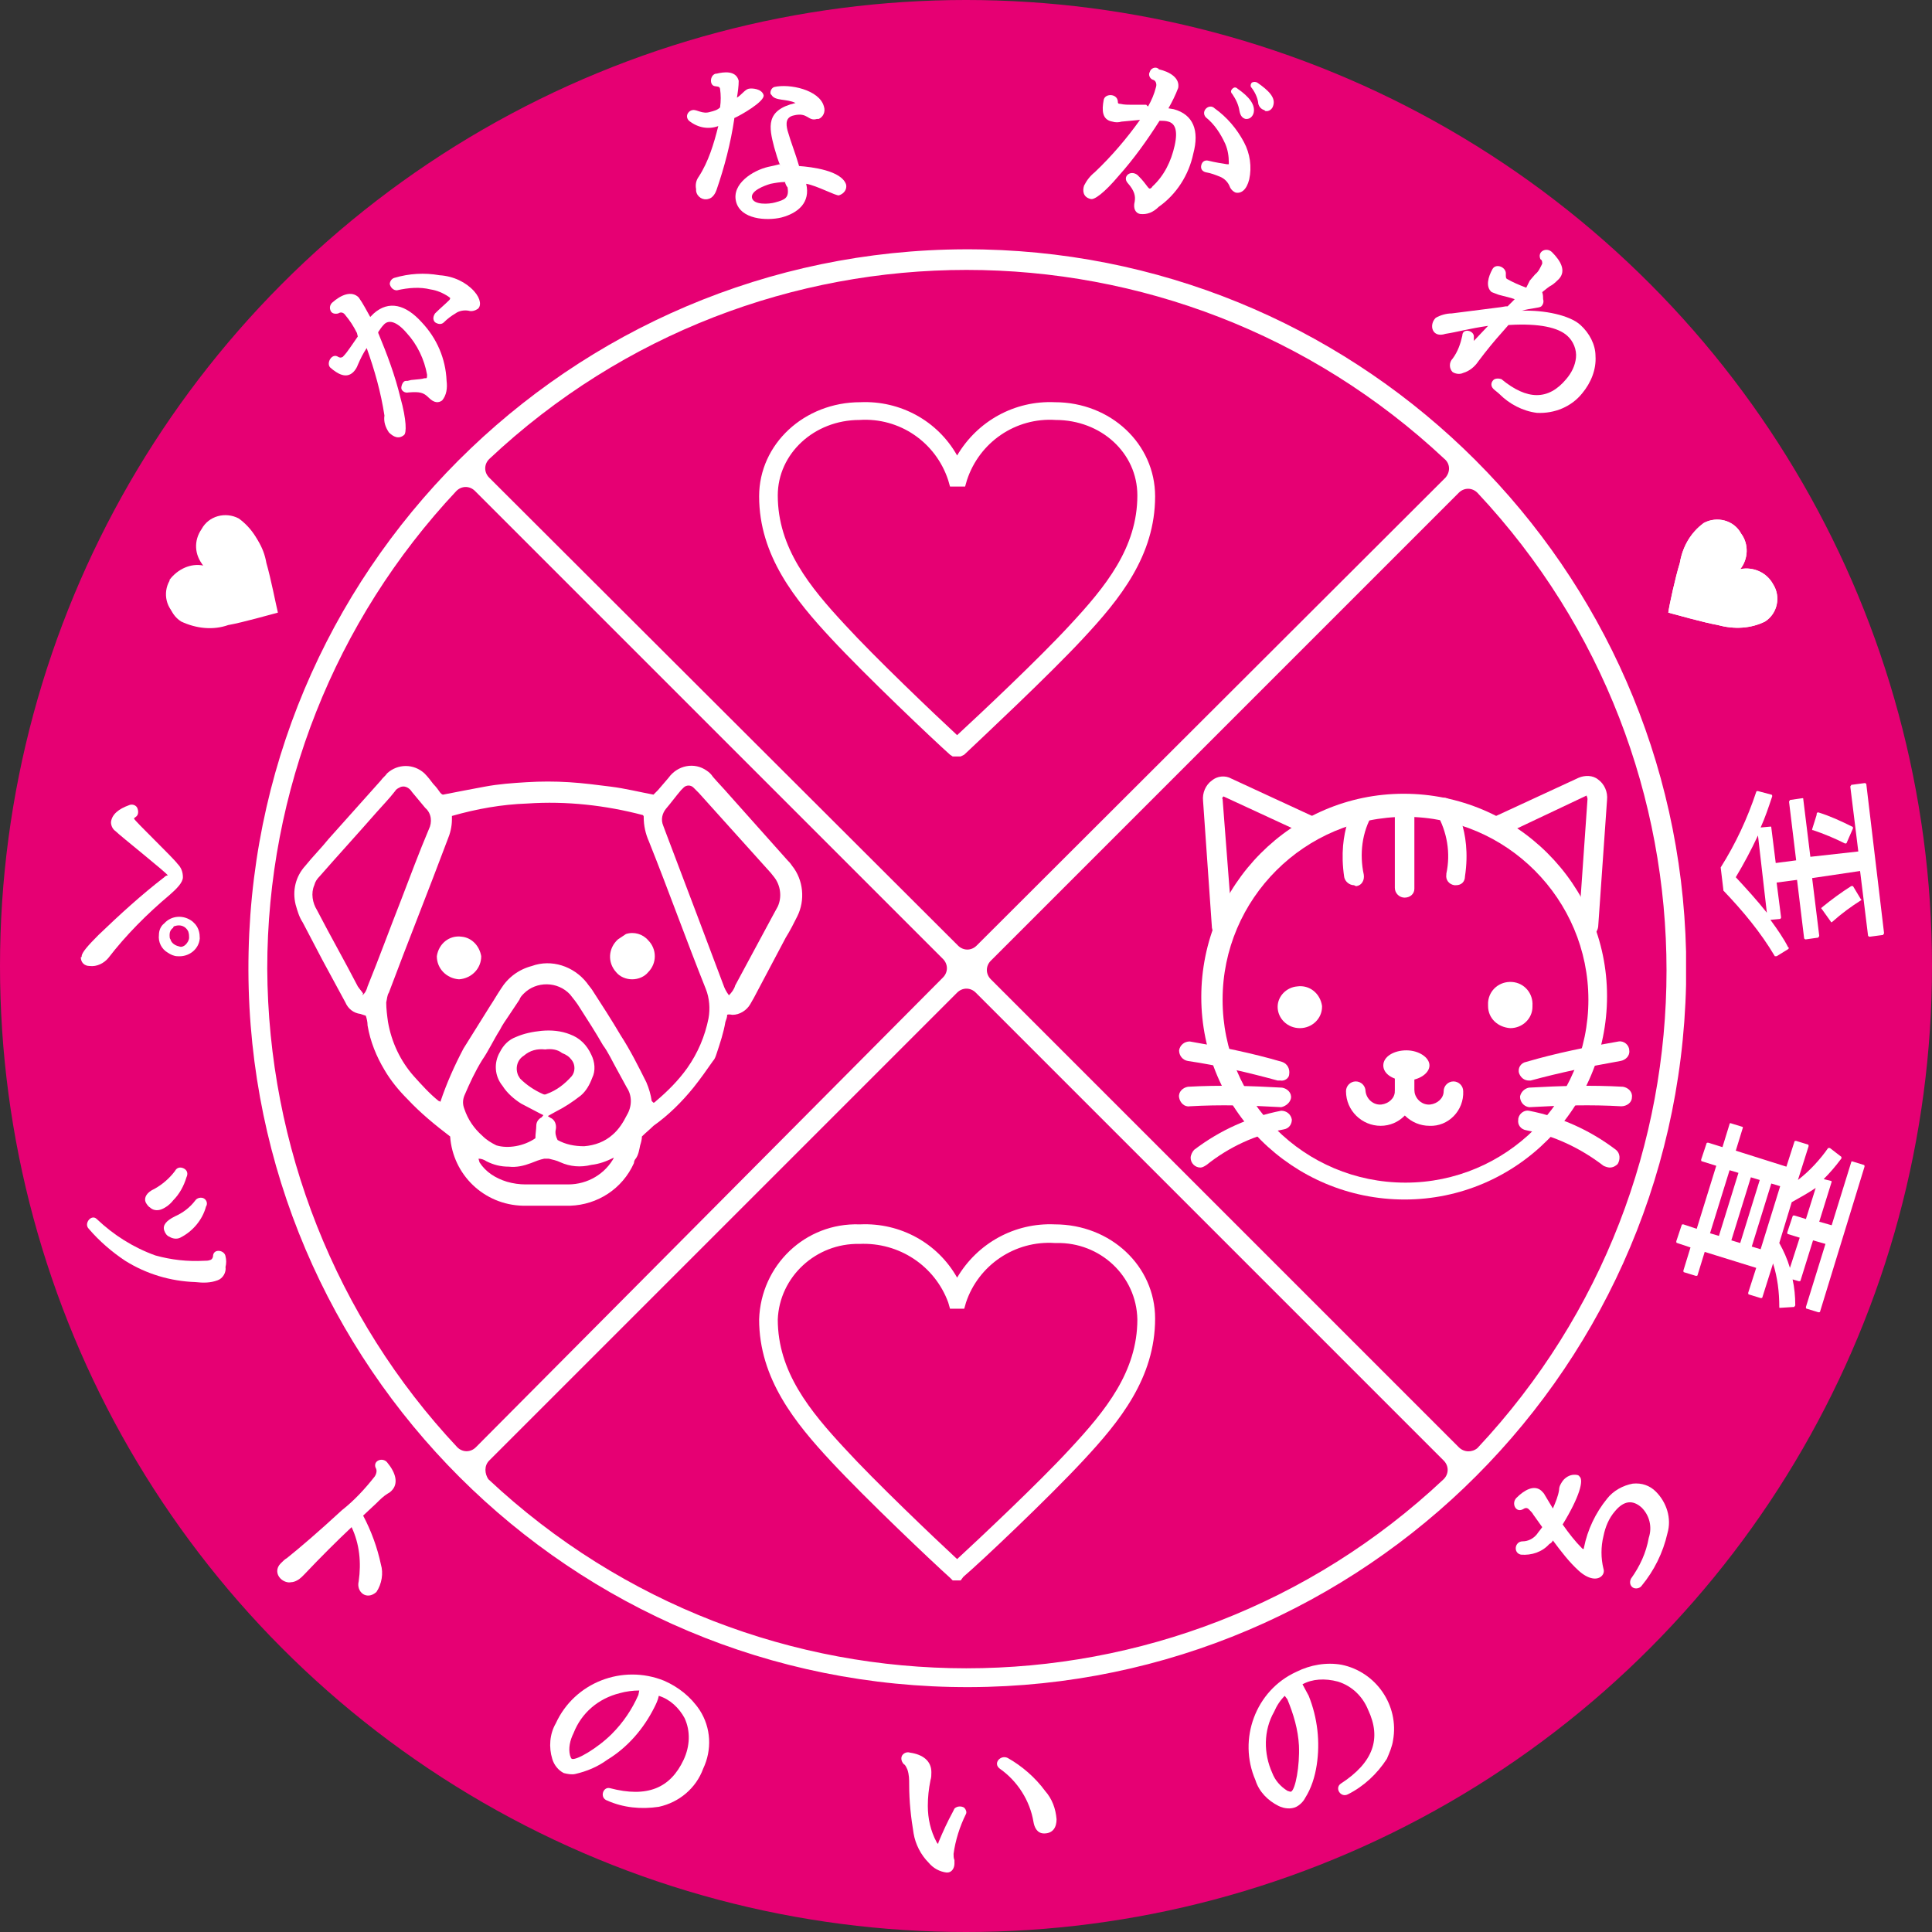<?xml version="1.0" encoding="utf-8"?>
<!-- Generator: Adobe Illustrator 25.1.0, SVG Export Plug-In . SVG Version: 6.00 Build 0)  -->
<svg version="1.1" id="レイヤー_1" xmlns="http://www.w3.org/2000/svg" xmlns:xlink="http://www.w3.org/1999/xlink" x="0px"
	 y="0px" viewBox="0 0 217.6 217.6" style="enable-background:new 0 0 217.6 217.6;" xml:space="preserve">
<rect x="0" y="0" width="217.6" height="217.6" fill="#333333" stroke="none"/>
<style type="text/css">
	.st0{fill:#E60073;}
	.st1{fill:#FFFFFF;}
</style>
<g id="レイヤー_2_1_">
	<g id="レイヤー_1-2">
		<g id="レイヤー_2-2">
			<g id="レイヤー_2-2-2">
				<circle id="楕円形_22" class="st0" cx="108.8" cy="108.8" r="108.8"/>
				<path class="st1" d="M158.2,135.1c-12.6,0-22.9-10.2-22.9-22.8s10.2-22.9,22.8-22.9c12.6,0,22.9,10.2,22.9,22.8c0,0,0,0,0,0l0,0
					C181,124.8,170.8,135.1,158.2,135.1z"/>
				<path class="st0" d="M137.7,112.6c0-11.4,9.3-20.6,20.6-20.6c11.4,0,20.6,9.3,20.6,20.6c0,11.4-9.3,20.6-20.6,20.6
					C146.9,133.2,137.7,124,137.7,112.6C137.7,112.6,137.7,112.6,137.7,112.6z"/>
				<path id="パス_220" class="st1" d="M146.4,115.8c1.4,0,2.5-1.1,2.5-2.4v-0.1c-0.2-1.4-1.4-2.4-2.8-2.2
					c-1.2,0.1-2.2,1.1-2.2,2.3C143.9,114.7,145,115.8,146.4,115.8C146.3,115.7,146.3,115.7,146.4,115.8L146.4,115.8z"/>
				<path id="パス_181" class="st1" d="M196,64.1c1.5-0.3,3,0.4,3.7,1.7c0.9,1.4,0.5,3.3-0.9,4.2c-1.6,0.8-3.5,0.9-5.3,0.4
					c-1.7-0.3-4.8-1.2-5.6-1.4l0,0c0.1-0.8,0.8-4,1.3-5.6c0.3-1.8,1.2-3.4,2.7-4.5c1.5-0.8,3.4-0.3,4.2,1.2c0,0,0,0,0,0
					C197,61.3,196.9,63,196,64.1L196,64.1z"/>
				<path id="パス_182" class="st1" d="M23.2,64.1c-1-1.1-1-2.8-0.2-4c0.8-1.5,2.7-2,4.2-1.2c0,0,0,0,0,0l0,0
					c1.5,1.1,2.5,2.7,2.8,4.5c0.5,1.7,1.1,4.8,1.3,5.6l0,0c-0.8,0.2-3.9,1.1-5.6,1.4c-1.7,0.6-3.6,0.4-5.3-0.4
					c-1.4-0.9-1.8-2.7-0.9-4.1c0,0,0,0,0,0C20.2,64.6,21.8,63.9,23.2,64.1L23.2,64.1z"/>
				<path id="パス_183" class="st1" d="M81.9,114.3c0,0.3-0.1,0.5-0.2,0.8c-0.2,1.2-0.6,2.4-1,3.6c-0.1,0.3-0.2,0.6-0.4,0.8
					c-0.7,1-1.4,2-2.2,3c-1.3,1.6-2.8,3.1-4.5,4.3c-0.4,0.4-0.9,0.8-1.3,1.2c0,0.3-0.1,0.7-0.2,1c-0.1,0.5-0.2,1.1-0.5,1.5
					c-0.1,0.1-0.2,0.3-0.2,0.5c-1.3,2.9-4.1,4.7-7.2,4.8h-5.3c-4.4-0.1-7.9-3.5-8.2-7.8c-1.7-1.3-3.3-2.6-4.8-4.2
					c-1-1-1.9-2.1-2.6-3.3c-0.9-1.5-1.6-3.2-1.9-5c0-0.4-0.1-0.8-0.2-1.1l-0.6-0.2c-0.8-0.1-1.4-0.6-1.7-1.3l-2.6-4.8l-2.2-4.2
					c-0.4-0.6-0.6-1.3-0.8-2c-0.4-1.6,0-3.2,1.1-4.4c0.8-1,1.8-2,2.6-3l5.9-6.6c0.2-0.3,0.5-0.5,0.7-0.8c1.2-1.1,3-1.1,4.2,0
					c0.4,0.4,0.7,0.8,1,1.2c0.3,0.3,0.6,0.7,0.8,1c0.1,0.1,0.2,0.2,0.3,0.2c1.5-0.3,3.1-0.6,4.7-0.9c1.6-0.3,3.1-0.4,4.7-0.5
					c1.6-0.1,3.2-0.1,4.8,0c1.6,0.1,3.1,0.3,4.7,0.5s3.2,0.6,4.8,0.9c0.2-0.2,0.3-0.3,0.5-0.5l1.2-1.4c1-1.4,2.9-1.8,4.3-0.8
					c0,0,0,0,0,0c0.3,0.2,0.5,0.4,0.7,0.7c0.6,0.7,1.2,1.3,1.8,2l6.6,7.4c0.2,0.2,0.3,0.3,0.5,0.6c1.3,1.6,1.5,3.9,0.6,5.7
					c-0.4,0.8-0.8,1.6-1.3,2.4l-3.6,6.8c-0.1,0.2-0.3,0.5-0.4,0.7c-0.4,0.7-1.2,1.2-2,1.2C82,114.2,81.9,114.3,81.9,114.3z
					 M49.6,124.1c0.7-2.1,1.6-4.1,2.6-6c1-1.6,2-3.2,3-4.8c0.4-0.6,0.8-1.3,1.2-1.9c0.8-1.3,2-2.2,3.5-2.6c2.2-0.8,4.7,0,6.2,1.9
					c0.2,0.3,0.4,0.5,0.6,0.8c1.1,1.7,2.2,3.4,3.2,5.1c1.1,1.7,2,3.5,2.9,5.3c0.3,0.7,0.5,1.4,0.6,2.1l0.2,0.2
					c0.1,0,0.2-0.1,0.3-0.2c1.3-1.1,2.5-2.3,3.5-3.7c1.2-1.7,2-3.6,2.4-5.6c0.2-1.1,0.1-2.3-0.3-3.3c-2.2-5.5-4.2-11.1-6.4-16.6
					c-0.4-0.9-0.6-1.8-0.6-2.8c0-0.1,0-0.1-0.1-0.2c-4.2-1.1-8.6-1.6-13-1.3c-2.9,0.1-5.7,0.6-8.5,1.4c0,0.1,0,0.3,0,0.4
					c0,0.8-0.2,1.6-0.5,2.3c-1.1,2.9-2.2,5.8-3.3,8.6s-2.2,5.7-3.3,8.6c-0.2,0.3-0.2,0.7-0.3,1.1c0,0.7,0.1,1.5,0.2,2.2
					c0.4,2.3,1.4,4.4,2.9,6.1c0.9,1,1.8,2,2.8,2.8C49.4,124,49.5,124,49.6,124.1L49.6,124.1z M60.3,128.2c0-0.5,0.1-1,0.1-1.4
					c0-0.4,0.2-0.7,0.5-0.9c0.1,0,0.2-0.2,0.3-0.3l-0.4-0.2l-2.1-1.1c-0.8-0.5-1.6-1.2-2.1-2c-0.9-1.1-1-2.6-0.3-3.8
					c0.4-0.8,1-1.4,1.8-1.7c0.9-0.4,1.9-0.6,2.9-0.7c1.1-0.1,2.2,0,3.2,0.4c1.1,0.4,1.9,1.2,2.4,2.3c0.4,0.8,0.5,1.8,0.1,2.6
					c-0.3,0.8-0.7,1.5-1.3,2c-0.9,0.7-1.8,1.3-2.8,1.8l-0.9,0.5l0.3,0.2c0.5,0.2,0.7,0.8,0.6,1.3c-0.1,0.4,0,0.8,0.2,1.2
					c0.9,0.5,1.9,0.7,3,0.7c1.2-0.1,2.3-0.5,3.2-1.3c0.7-0.6,1.2-1.4,1.6-2.2c0.6-1,0.6-2.2,0-3.1c-0.4-0.7-0.8-1.5-1.2-2.2
					s-0.9-1.8-1.5-2.6c-0.8-1.4-1.7-2.8-2.6-4.2c-0.3-0.5-0.7-1-1.1-1.5c-1.4-1.5-3.8-1.5-5.2-0.1c-0.2,0.2-0.4,0.4-0.5,0.7
					l-1.2,1.8c-0.4,0.6-0.7,1-1,1.6c-0.7,1.1-1.3,2.4-2,3.4c-0.8,1.3-1.4,2.6-2,4c-0.2,0.5-0.2,1,0,1.5c0.4,1.2,1.1,2.2,2,3
					c0.5,0.5,1,0.8,1.6,1.1C57.2,129.4,59,129.1,60.3,128.2L60.3,128.2z M82.1,112.1c0.3-0.3,0.6-0.7,0.7-1.1l4.2-7.8
					c0.2-0.4,0.4-0.7,0.6-1.1c0.5-1.1,0.3-2.4-0.4-3.3l-0.4-0.5l-8.1-9c-0.2-0.2-0.4-0.4-0.6-0.6c-0.3-0.3-0.8-0.3-1.1,0
					c-0.1,0.1-0.2,0.2-0.3,0.3c-0.6,0.7-1.1,1.4-1.7,2.1c-0.4,0.5-0.6,1.2-0.3,1.9c0.1,0.3,0.2,0.5,0.3,0.8c1.2,3.2,2.4,6.3,3.6,9.5
					l2.9,7.7C81.6,111.3,81.8,111.7,82.1,112.1z M40.8,112.1c0.3-0.2,0.5-0.6,0.6-1c1.3-3.2,2.5-6.5,3.8-9.8c1-2.6,2-5.3,3.1-7.9
					c0.4-0.8,0.3-1.8-0.4-2.4c-0.5-0.6-1-1.2-1.5-1.8c-0.3-0.5-0.9-0.8-1.4-0.5c-0.2,0.1-0.4,0.2-0.5,0.4c-0.7,0.9-1.4,1.6-2.1,2.4
					c-2.1,2.4-4.3,4.8-6.4,7.2c-0.3,0.3-0.5,0.6-0.6,1c-0.4,0.9-0.2,2,0.3,2.8c1.5,2.9,3.1,5.7,4.6,8.6c0.2,0.3,0.4,0.5,0.6,0.8
					L40.8,112.1z M69.3,130.5c-0.1,0-0.2-0.1-0.2-0.1c-0.8,0.4-1.6,0.7-2.5,0.8c-1.2,0.3-2.4,0.2-3.5-0.3c-0.4-0.2-0.9-0.3-1.3-0.4
					c-0.2,0-0.3,0-0.5,0c-0.5,0.1-1,0.3-1.5,0.5c-0.8,0.3-1.6,0.5-2.5,0.4c-0.9,0-1.7-0.2-2.5-0.6c-0.3-0.2-0.6-0.3-0.9-0.3
					c0,0.1,0.1,0.3,0.1,0.4c0.7,1.1,1.8,1.8,3.1,2.2c0.7,0.2,1.4,0.3,2.1,0.3H64c2.2,0,4.2-1.2,5.2-3.1L69.3,130.5z M61.4,118.2
					c-0.9-0.1-1.7,0.1-2.4,0.7c-0.8,0.5-1,1.5-0.6,2.3c0,0,0,0,0,0c0.1,0.1,0.1,0.2,0.2,0.3c0.7,0.7,1.6,1.3,2.5,1.7
					c0.2,0.1,0.3,0.1,0.5,0c1.1-0.4,2-1.1,2.8-2c0.4-0.5,0.4-1.3,0-1.8c-0.3-0.4-0.6-0.6-1.1-0.8C62.8,118.2,62.1,118.1,61.4,118.2
					L61.4,118.2z"/>
				<path id="パス_184" class="st1" d="M71.2,110.3c-0.7,0-1.4-0.3-1.8-0.8c-1-1.1-0.9-2.7,0.2-3.7c0,0,0,0,0,0
					c0.3-0.2,0.6-0.4,0.9-0.6c0.9-0.3,1.9,0,2.5,0.7c1,1,1,2.6,0,3.6C72.6,110,71.9,110.3,71.2,110.3z"/>
				<path id="パス_185" class="st1" d="M51.7,110.3c-1.4-0.1-2.5-1.2-2.5-2.6c0.2-1.4,1.4-2.4,2.8-2.2c1.1,0.1,2,1,2.2,2.2
					C54.2,109.1,53.1,110.2,51.7,110.3z"/>
				<path id="パス_186" class="st1" d="M108.2,178h-0.9l-0.3-0.3c-1.8-1.6-9.4-8.8-13.4-13.1s-8.1-9.3-8.1-16
					c0.2-6.1,5.2-10.9,11.3-10.7c0,0,0,0,0.1,0c4.5-0.2,8.7,2.1,10.9,6c2.3-3.9,6.5-6.2,11-6c6.3,0,11.3,4.7,11.3,10.6
					c0,6.7-4,11.6-8.1,16c-3.9,4.2-11.5,11.4-13.5,13.1L108.2,178z M96.8,140.1c-4.9-0.1-9,3.7-9.2,8.5c0,5.9,3.6,10.3,7.6,14.6
					c3.3,3.6,9.9,9.9,12.6,12.4c2.6-2.4,9.2-8.6,12.7-12.4c4-4.3,7.6-8.7,7.6-14.6c-0.1-4.9-4.2-8.7-9.1-8.6h-0.2
					c-4.5-0.3-8.6,2.5-10,6.7l-0.2,0.7H107l-0.2-0.7C105.3,142.6,101.3,139.9,96.8,140.1L96.8,140.1z"/>
				<path id="パス_187" class="st1" d="M108.2,85.2h-0.9L107,85c-1.8-1.6-9.4-8.8-13.4-13.1s-8.1-9.3-8.1-16
					c0-5.9,5.1-10.6,11.4-10.6c4.5-0.2,8.7,2.1,10.9,6c2.3-3.9,6.5-6.2,11-6c6.3,0,11.3,4.7,11.3,10.6c0,6.7-4,11.6-8.1,16
					c-3.8,4.1-11.5,11.3-13.4,13.1L108.2,85.2z M96.8,47.3c-5.1,0-9.2,3.8-9.2,8.5c0,5.9,3.6,10.3,7.6,14.6
					c3.3,3.6,9.9,9.9,12.6,12.4c2.6-2.4,9.2-8.6,12.7-12.4c4-4.3,7.6-8.7,7.6-14.6c0-4.8-4.1-8.5-9.2-8.5c-4.5-0.3-8.6,2.5-10,6.8
					l-0.2,0.7H107l-0.2-0.7C105.4,49.8,101.3,47,96.8,47.3z"/>
				<path id="パス_188" class="st1" d="M110.8,28.1c-44.7-1-81.8,34.4-82.8,79.1c-1,44.7,34.4,81.8,79.1,82.8
					c44.7,1,81.8-34.4,82.8-79.1c0-1.2,0-2.5,0-3.7C188.9,64,154,29.1,110.8,28.1z M162.8,53.8L110,106.5c-0.6,0.6-1.5,0.6-2.1,0
					L55.1,53.8c-0.6-0.6-0.6-1.5,0-2.1l0,0c30.2-28.4,77.3-28.4,107.6,0C163.3,52.2,163.4,53.1,162.8,53.8L162.8,53.8L162.8,53.8z
					 M30.1,109.1c0-20,7.6-39.2,21.3-53.8c0.6-0.6,1.5-0.6,2.1,0l0,0l52.7,52.7c0.6,0.6,0.6,1.5,0,2.1c0,0,0,0,0,0l0,0L53.6,163
					c-0.6,0.6-1.5,0.6-2.1,0l0,0C37.8,148.4,30.2,129.1,30.1,109.1L30.1,109.1z M55.1,164.5l52.7-52.7c0.6-0.6,1.5-0.6,2.1,0
					l52.7,52.7c0.6,0.6,0.6,1.5,0,2.1l0,0c-30.2,28.4-77.3,28.4-107.6,0C54.6,166,54.5,165.1,55.1,164.5
					C55.1,164.5,55.2,164.5,55.1,164.5L55.1,164.5z M164.3,163l-52.7-52.7c-0.6-0.6-0.6-1.5,0-2.1c0,0,0,0,0,0l0,0l52.7-52.7
					c0.6-0.6,1.5-0.6,2.1,0l0,0c28.4,30.3,28.4,77.3,0,107.6C165.8,163.6,164.9,163.6,164.3,163L164.3,163z"/>
				<path id="パス_189" class="st1" d="M40.2,37.5L40.2,37.5c-0.4-0.8-0.8-1.4-1.3-2c-0.2-0.3-0.5-0.4-0.8-0.2c0,0,0,0,0,0
					c-0.4,0.1-0.8,0-0.9-0.4c-0.1-0.3,0-0.6,0.2-0.8c1-0.9,2.2-1.4,3-0.6c0.5,0.7,0.9,1.5,1.3,2.2l0,0c0.1-0.1,0.3-0.3,0.4-0.4
					c1.7-1.5,3.6-1,5.4,1c1.7,1.8,2.7,4.1,2.8,6.6c0.1,0.8,0,1.6-0.5,2.2c-0.4,0.3-0.9,0.3-1.5-0.3s-1-0.7-2.3-0.6
					c-0.4,0.1-0.8-0.2-0.8-0.5s0.2-0.8,0.5-0.8h0.2l0.4-0.1c1-0.1,1.2-0.1,1.5-0.2H48c0.1,0,0.1-0.2,0.1-0.4
					c-0.3-1.7-1.1-3.4-2.3-4.7c-1.2-1.4-2.1-1.5-2.6-0.9c-0.2,0.2-0.4,0.5-0.6,0.8v0.1c1,2.4,1.9,4.8,2.5,7.3c0.7,2.5,0.7,4,0.4,4.2
					c-0.6,0.5-1.2,0.2-1.7-0.3c-0.4-0.6-0.6-1.2-0.5-1.9c-0.4-2.6-1.1-5.1-2-7.6c-0.4,0.6-0.7,1.2-1,1.9c-0.1,0.3-0.3,0.6-0.5,0.8
					c-0.8,0.8-1.8,0.2-2.6-0.5c-0.5-0.5,0.2-1.7,0.9-1.2c0.2,0.1,0.3,0.1,0.5,0c0.3-0.3,0.6-0.7,0.8-1c0.2-0.3,0.5-0.7,0.9-1.3
					L40.2,37.5z M53.4,32.8c0.8,0.9,0.8,1.7,0.4,2c-0.3,0.2-0.7,0.3-1,0.2c-0.5-0.1-1.1,0-1.5,0.3c-0.5,0.3-0.9,0.6-1.3,1
					c-0.3,0.3-0.7,0.2-1,0c-0.3-0.3-0.2-0.7,0-1c0.6-0.6,1.1-1,1.6-1.5c0.1-0.1,0.1-0.2,0.1-0.2c0-0.1-0.1-0.1-0.2-0.2
					c-0.6-0.4-1.3-0.7-2-0.8c-1.2-0.3-2.5-0.2-3.8,0.1c-0.4,0-0.7-0.3-0.8-0.7c0-0.3,0.2-0.6,0.5-0.7c1.7-0.5,3.4-0.6,5.1-0.3
					C51.1,31.1,52.5,31.8,53.4,32.8L53.4,32.8z"/>
				<path id="パス_190" class="st1" d="M80.9,14.2c-1.1,0.4-2.3,0.2-3.3-0.6c-0.3-0.3-0.3-0.7,0-1c0.1-0.1,0.3-0.2,0.4-0.2
					c0.5-0.1,1.1,0.5,2,0.2c0.4-0.1,0.8-0.2,1.1-0.5c0.1-0.7,0.1-1.4,0-2.1c-0.1-0.5-0.8,0-1-0.7c-0.1-0.4,0.1-0.9,0.5-1
					c0,0,0,0,0,0h0.1c0.8-0.2,2.2-0.4,2.5,0.8c0,0.6-0.1,1.3-0.2,1.9c0.5-0.3,0.9-0.9,1.3-1s1.5,0,1.7,0.7s-2.6,2.3-3.3,2.6v0.1
					c-0.4,2.7-1.1,5.4-2,8c-0.1,0.3-0.4,0.9-0.9,1c-0.6,0.2-1.3-0.2-1.4-0.9v-0.2c-0.1-0.5,0-1,0.3-1.4
					C79.8,18.2,80.4,16.2,80.9,14.2z M87.9,18.7c-0.3-0.7-0.5-1.4-0.7-2.1c-0.6-2.3-1-4.2,2.4-5c-1-0.5-2.3-0.2-2.7-0.9
					c0,0-0.1-0.1-0.1-0.1c-0.1-0.3,0.1-0.7,0.4-0.8c0,0,0,0,0,0l0,0c1.7-0.4,5.1,0.3,5.6,2.2c0.2,0.6-0.1,1.2-0.6,1.4H92
					c-1,0.3-1-0.8-2.6-0.4c-0.9,0.2-0.9,0.9-0.7,1.7c0.4,1.4,0.9,2.6,1.3,4l0,0c1.4,0.1,4.8,0.5,5.3,2.1c0.1,0.5-0.2,1-0.8,1.2
					c-0.3,0.1-2.5-1.1-3.7-1.3l0,0c0.5,2.1-0.9,3.3-2.8,3.8c-1.7,0.4-4.6,0.2-5.1-1.8s1.9-3.5,3.6-3.9c0.5-0.1,0.9-0.2,1.3-0.3
					L87.9,18.7z M88.4,20.5c-0.5,0-1.1,0.1-1.6,0.2c-0.7,0.2-2.3,0.8-2.1,1.6s1.9,0.7,2.6,0.5c1.1-0.3,1.6-0.5,1.4-1.7
					C88.6,21,88.5,20.8,88.4,20.5C88.5,20.6,88.5,20.5,88.4,20.5L88.4,20.5z"/>
				<path id="パス_191" class="st1" d="M129.3,12L129.3,12c0.4-0.7,0.7-1.4,0.9-2.2c0.1-0.3,0-0.7-0.3-0.8
					c-0.4-0.1-0.6-0.6-0.4-0.9c0.1-0.4,0.6-0.6,0.9-0.4c0,0,0.1,0,0.1,0.1c1.3,0.3,2.4,1,2.2,2.1c-0.3,0.8-0.7,1.6-1.1,2.3l0,0
					l0.6,0.1c2.2,0.6,2.9,2.4,2.2,5c-0.5,2.4-1.9,4.6-3.9,6c-0.6,0.6-1.3,0.9-2.1,0.8c-0.5-0.1-0.8-0.6-0.6-1.4
					c0.1-0.6,0-1.2-0.8-2.1c-0.6-0.7,0.3-1.5,1.1-0.9l0.2,0.2c0.4,0.4,0.7,0.8,1,1.2c0,0,0.1,0.1,0.1,0.1c0.1,0.1,0.3,0,0.4-0.2
					c1.3-1.2,2.1-2.8,2.5-4.6c0.4-1.8,0-2.5-0.7-2.7c-0.3-0.1-0.7-0.1-1-0.1l0,0c-1.4,2.2-2.9,4.3-4.6,6.2c-1.6,1.9-2.8,2.8-3.2,2.6
					c-0.8-0.2-0.9-0.9-0.7-1.5c0.3-0.6,0.7-1.1,1.2-1.5c1.9-1.8,3.6-3.8,5.1-5.9l-2.1,0.2c-0.3,0.1-0.7,0.1-1,0
					c-1.2-0.2-1.2-1.3-1-2.4c0.1-0.8,1.5-0.8,1.6,0.1c0,0.2,0,0.3,0.3,0.3c0.4,0.1,0.9,0.1,1.3,0.1h1.6L129.3,12z M140.1,16
					c0.7,1.3,0.9,2.8,0.6,4.2c-0.3,1.2-0.9,1.6-1.5,1.5c-0.3-0.1-0.6-0.4-0.7-0.7c-0.2-0.5-0.6-0.9-1.1-1.1c-0.5-0.2-1-0.4-1.6-0.5
					c-0.4-0.1-0.6-0.4-0.5-0.8c0.1-0.4,0.4-0.6,0.8-0.5l0,0c0.8,0.2,1.5,0.3,2.1,0.4h0.2c0-0.1,0-0.2,0-0.2c0-0.7-0.1-1.4-0.4-2.1
					c-0.5-1.1-1.2-2.2-2.2-3c-0.6-0.7,0.4-1.6,1-1C138.2,13.2,139.3,14.5,140.1,16L140.1,16z M140.3,13.4c-0.4-0.1-0.6-0.4-0.7-0.9
					c-0.1-0.7-0.4-1.3-0.8-1.9c-0.2-0.2-0.2-0.4,0-0.6c0.2-0.2,0.4-0.2,0.6,0c1.3,0.9,2,1.8,1.8,2.7c-0.1,0.4-0.4,0.7-0.8,0.7
					L140.3,13.4L140.3,13.4z M142.4,12.4c-0.4-0.1-0.7-0.5-0.7-0.9c-0.1-0.6-0.4-1.2-0.8-1.7c-0.1-0.2,0-0.4,0.1-0.5
					c0.2-0.1,0.4-0.1,0.6,0c1.3,0.9,2.1,1.7,1.8,2.6c-0.1,0.4-0.5,0.7-0.9,0.6c0,0,0,0,0,0L142.4,12.4L142.4,12.4z"/>
				<path id="パス_192" class="st1" d="M172.3,31.6l0.6-0.7c0.4-0.3,0.6-0.8,0.8-1.2c0-0.2,0-0.4-0.2-0.5
					c-0.4-0.9,0.7-1.4,1.3-0.8c1,1,1.6,2.1,0.8,3c-0.2,0.2-0.5,0.5-0.8,0.7c-0.4,0.2-0.7,0.5-1.1,0.8l0,0c0.1,0.3,0.1,0.6,0.1,0.8
					c0.1,0.3,0,0.6-0.2,0.8c-0.2,0.2-1.2,0.2-2.2,0.5c2.5-0.1,5.4,0.5,6.6,1.6c1,0.9,1.7,2.2,1.7,3.5c0.1,1.5-0.5,3-1.5,4.2
					c-1.2,1.5-3.1,2.3-5.1,2.2c-1.6-0.2-3.1-1-4.2-2.1c-0.2-0.2-0.5-0.4-0.7-0.6c-0.3-0.3-0.3-0.7,0-1c0.2-0.2,0.6-0.2,0.9-0.1
					c2.9,2.4,5.3,2.4,7.3,0c0.6-0.7,1-1.5,1.1-2.4c0.1-0.9-0.3-1.9-1-2.5c-1-0.9-3.1-1.4-6.5-1.2h-0.1l-0.7,0.8
					c-0.9,1-1.8,2.1-2.7,3.3c-0.4,0.6-1,1.1-1.7,1.3c-0.4,0.2-0.9,0.1-1.2-0.1c-0.4-0.4-0.4-1.1,0-1.5c0.6-0.8,0.9-1.7,1.1-2.6
					c0-0.9,1.4-0.6,1.3,0.2v0.5h-0.1l1.7-1.8c-2.1,0.3-3.5,0.7-4.8,0.9c-1.5,0.5-1.9-1-1.1-1.8c0.5-0.3,1.2-0.5,1.8-0.5l5.5-0.7
					l0.6-0.1h0.2l0.8-0.8c-0.5-0.2-1.1-0.3-1.8-0.5c-0.3-0.1-0.5-0.2-0.8-0.3c-0.7-0.6-0.4-1.7,0.1-2.6c0.4-0.7,1.6-0.2,1.5,0.6
					c0,0.3,0,0.4,0.1,0.5c0.7,0.4,1.4,0.7,2.2,1l0,0L172.3,31.6z"/>
				<path id="パス_193" class="st1" d="M9.2,107.7c0-0.4,0.7-1.2,1.9-2.4c2.4-2.3,4.8-4.5,7.4-6.5c0.1-0.1,0.2-0.2,0.4-0.2
					c0-0.2-5.3-4.4-5.9-5c-0.3-0.2-0.5-0.6-0.5-1c0.1-0.9,0.9-1.5,2-1.9c0.4-0.2,0.9,0,1,0.4c0,0,0,0,0,0c0.1,0.3,0.1,0.7-0.2,0.9
					c-0.1,0.1-0.2,0.1-0.2,0.2c0,0.2,4.4,4.4,4.9,5.1c0.4,0.4,0.6,0.9,0.6,1.5c0,0.6-0.7,1.3-1.5,2c-2.5,2.1-4.9,4.5-6.9,7.1
					c-0.5,0.6-1.3,1-2.1,0.9c-0.6,0-1-0.4-1-1C9.2,107.8,9.2,107.8,9.2,107.7z M18.9,107.3c-0.7-0.4-1.1-1.2-1-2
					c0-0.5,0.2-1,0.6-1.3c0.8-0.9,2.2-1,3.2-0.2c0,0,0,0,0,0c0.1,0.1,0.2,0.2,0.3,0.3c0.4,0.5,0.5,1,0.5,1.6c-0.1,1.2-1.2,2.1-2.5,2
					C19.6,107.7,19.2,107.5,18.9,107.3L18.9,107.3z M20.9,106.4c0.2-0.2,0.4-0.5,0.4-0.8c0-0.2,0-0.4-0.1-0.7
					c-0.3-0.6-0.9-0.8-1.5-0.6c-0.1,0-0.2,0.1-0.2,0.2c-0.3,0.2-0.4,0.5-0.4,0.8c0,0.2,0,0.4,0.1,0.5c0.1,0.4,0.5,0.7,1,0.8
					C20.4,106.7,20.7,106.6,20.9,106.4L20.9,106.4z"/>
				<path id="パス_194" class="st1" d="M22,144.4c-2.8-0.1-5.5-0.9-7.9-2.4c-1.5-1-2.9-2.2-4.1-3.6c-0.6-0.6,0.3-1.7,0.9-1.1
					c1.9,1.8,4.1,3.2,6.6,4.1c1.8,0.5,3.6,0.7,5.5,0.6c0.2,0,0.5,0,0.7-0.1c0.1,0,0.3-0.2,0.3-0.5c0.1-0.8,1.3-0.6,1.4,0.1
					c0.1,0.4,0.1,0.8,0,1.2c0.1,0.6-0.3,1.3-0.9,1.5C23.7,144.5,22.9,144.5,22,144.4L22,144.4z M16.9,136c-0.2-0.1-0.4-0.4-0.5-0.6
					c-0.2-0.5,0.1-1.1,1-1.5c0.9-0.5,1.7-1.2,2.3-2c0.2-0.4,0.6-0.5,1-0.3c0.4,0.2,0.5,0.6,0.3,1l0,0c-0.3,1-0.8,1.9-1.5,2.6
					c-0.3,0.4-0.8,0.8-1.3,1C17.7,136.4,17.2,136.3,16.9,136L16.9,136z M19.1,139.3c-0.3-0.1-0.5-0.4-0.6-0.7
					c-0.2-0.6,0.2-1.1,1.2-1.6c0.9-0.4,1.7-1,2.3-1.8c0.2-0.3,0.7-0.4,1-0.2c0.3,0.2,0.4,0.6,0.2,0.9c-0.4,1.5-1.5,2.8-2.9,3.5
					C19.9,139.6,19.4,139.5,19.1,139.3L19.1,139.3z"/>
				<path id="パス_195" class="st1" d="M40.9,170.7L40.9,170.7c0.9,1.7,1.6,3.6,2,5.5c0.3,1,0.1,2.2-0.5,3.1c-1.1,1-2.3,0-2-1.2
					c0.3-2.1,0.1-4.2-0.8-6.1c-1.7,1.6-3.5,3.4-5.3,5.3c-0.1,0.1-0.2,0.2-0.3,0.3c-0.3,0.3-0.8,0.6-1.2,0.6
					c-0.4,0.1-0.9-0.1-1.2-0.4c-0.5-0.5-0.5-1.2,0-1.7l0.1-0.1c0.2-0.2,0.4-0.4,0.6-0.5c1.5-1.2,3.6-3,6.2-5.4
					c1.4-1.1,2.6-2.4,3.7-3.8c0.2-0.3,0.3-0.7,0.1-1c-0.3-0.8,0.8-1.2,1.3-0.6c1,1.2,1.3,2.4,0.5,3.2c-0.1,0.1-0.2,0.2-0.4,0.3
					c-0.5,0.3-0.9,0.7-1.3,1.1L40.9,170.7z"/>
				<path id="パス_196" class="st1" d="M74.2,191c-0.1,0.5-0.3,0.9-0.5,1.3c-1.2,2.4-3,4.5-5.3,5.9c-1.1,0.8-2.3,1.3-3.6,1.6
					c-0.4,0.1-0.9,0-1.3-0.1c-0.6-0.3-1.1-0.9-1.3-1.6c-0.4-1.3-0.3-2.8,0.4-4c2.1-4.6,7.5-6.7,12.2-4.8c1.6,0.7,3,1.8,4,3.3
					c1.3,2,1.4,4.5,0.4,6.6c-0.8,2.2-2.7,3.8-5,4.3c-2,0.3-4,0.1-5.8-0.7c-0.9-0.3-0.5-1.6,0.3-1.4c4.2,1.1,6.8,0,8.3-3.2
					c0.7-1.5,0.8-3.2,0.1-4.7C76.5,192.4,75.5,191.4,74.2,191L74.2,191z M72,190.4c-0.7,0-1.5,0.1-2.2,0.3c-2.4,0.6-4.3,2.2-5.2,4.5
					c-0.4,0.8-0.6,1.7-0.4,2.5c0.1,0.3,0.1,0.3,0.2,0.4c0.5,0.2,2.9-1.2,4.5-2.8c1.3-1.3,2.3-2.8,3-4.4L72,190.4z"/>
				<path id="パス_197" class="st1" d="M107.5,203.7c0.3-0.3,0.8-0.3,1.1-0.1c0,0,0,0,0,0c0.2,0.2,0.3,0.5,0.2,0.7
					c-0.7,1.4-1.2,3-1.4,4.5c0,0.2,0,0.5,0.1,0.7c0,0.1,0,0.2,0,0.4c0,0.5-0.3,1-0.8,1c0,0,0,0,0,0h-0.1c-0.8-0.1-1.5-0.5-2-1.1
					c-0.9-0.9-1.5-2.1-1.7-3.3c-0.3-1.8-0.5-3.6-0.5-5.5c0-0.6,0-1.1-0.2-1.7c-0.1-0.2-0.2-0.5-0.4-0.6c-0.3-0.3-0.4-0.8-0.1-1.1
					c0,0,0,0,0,0c0.2-0.2,0.5-0.3,0.8-0.2c1.4,0.2,2.4,0.9,2.4,2.2c0,0.3,0,0.6-0.1,0.9c-0.2,1-0.3,1.9-0.3,2.9c0,1.4,0.3,2.8,1,4.1
					c0.1,0.2,0.2,0.2,0.2,0c0.5-1.2,1-2.3,1.6-3.4L107.5,203.7z M117.6,206.5c-0.8,0-1.1-0.7-1.2-1.3c-0.4-2.4-1.8-4.6-3.8-6
					c-0.8-0.6,0.1-1.6,0.9-1.2c1.6,0.9,3.1,2.2,4.2,3.7c0.8,0.9,1.2,2,1.3,3.2C119,205.8,118.6,206.5,117.6,206.5z"/>
				<path id="パス_198" class="st1" d="M146.7,189.7c0.2,0.4,0.5,0.9,0.7,1.3c1,2.5,1.3,5.2,0.9,7.8c-0.2,1.3-0.6,2.6-1.3,3.7
					c-0.2,0.4-0.6,0.8-1,1c-0.6,0.3-1.4,0.2-2-0.1c-1.2-0.6-2.2-1.6-2.6-2.9c-2-4.6,0-10.1,4.6-12.2c1.6-0.8,3.4-1.1,5.1-0.8
					c3.9,0.8,6.5,4.6,5.8,8.5c-0.1,0.7-0.4,1.4-0.7,2.1c-1.1,1.7-2.6,3.1-4.4,4c-0.8,0.4-1.5-0.7-0.8-1.2c3.7-2.4,4.6-5.1,3.1-8.3
					c-0.6-1.5-1.8-2.7-3.4-3.2C149.2,189,147.8,189.1,146.7,189.7L146.7,189.7z M144.7,191c-0.5,0.5-0.9,1.1-1.2,1.8
					c-1.2,2.1-1.2,4.7-0.2,6.9c0.3,0.8,0.9,1.5,1.7,2c0.3,0.1,0.3,0.1,0.4,0.1c0.5-0.2,1-2.9,0.9-5.2c-0.1-1.8-0.6-3.5-1.3-5.2
					L144.7,191z"/>
				<path id="パス_199" class="st1" d="M174.9,169.9c0.3-0.7,0.6-1.4,0.7-2.1c0-0.4,0.2-0.7,0.4-1c0.3-0.4,0.8-0.7,1.3-0.7
					c0.2,0,0.5,0,0.6,0.2c0.5,0.4,0,2.3-1.9,5.4l0,0c0.7,1,1.4,1.9,2.2,2.7c0.1,0.1,0.2,0.1,0.2-0.1c0.4-2,1.3-3.9,2.6-5.5
					c0.7-0.9,1.8-1.5,2.9-1.7c1-0.1,1.9,0.2,2.6,0.9c1.2,1.2,1.8,3,1.3,4.7c-0.5,2.2-1.5,4.2-2.9,5.9c-0.2,0.3-0.7,0.4-1,0.2
					c-0.3-0.2-0.4-0.6-0.2-1c1-1.4,1.7-2.9,2-4.6c0.4-1.2,0.1-2.5-0.8-3.4c-1-0.9-2-0.8-3,0.4c-0.7,0.8-1.1,1.8-1.3,2.8
					c-0.3,1.2-0.3,2.5,0,3.7c0.1,0.3,0,0.6-0.2,0.8c-0.5,0.5-1.5,0.4-2.6-0.6c-1.1-1-2-2.2-2.9-3.4l0,0c-0.1,0.2-0.2,0.3-0.4,0.4
					c-0.8,0.9-2,1.3-3.2,1.2c-0.9-0.2-0.7-1.5,0.2-1.5c0.6,0,1.2-0.3,1.6-0.8c0.2-0.3,0.4-0.5,0.6-0.8l0,0l-1-1.4
					c-0.1-0.2-0.3-0.4-0.5-0.6c-0.2-0.2-0.4-0.2-0.7,0c-0.8,0.4-1.3-0.7-0.7-1.3c0.9-0.9,2-1.5,2.8-0.8c0.2,0.2,0.3,0.3,0.4,0.5
					c0.3,0.5,0.6,1,0.9,1.5L174.9,169.9z"/>
				<path id="パス_200" class="st1" d="M207.3,130.6c-0.6,0.8-1.2,1.5-1.9,2.2l0.8,0.2c0.1,0,0.1,0.1,0.1,0.1c0,0,0,0,0,0l0,0
					l-1.4,4.5l1.4,0.4l2.2-7.1c0-0.1,0.1-0.1,0.1-0.1l0,0l1.3,0.4c0.1,0,0.1,0.1,0.1,0.2l-5,16.3c0,0.1-0.1,0.1-0.2,0.1c0,0,0,0,0,0
					l0,0l-1.3-0.4c-0.1,0-0.1-0.1-0.1-0.2c0,0,0,0,0,0l0,0l2.2-7.1l-1.4-0.4l-1.4,4.5c0,0.1-0.1,0.1-0.2,0.1l-0.7-0.2
					c0.2,0.9,0.3,1.9,0.3,2.9c0,0.1-0.1,0.1-0.1,0.2l-1.6,0.1c-0.1,0-0.1,0-0.1-0.1c0,0,0,0,0,0l0,0c0-1.7-0.2-3.3-0.7-4.9l-1.2,3.8
					c0,0.1-0.1,0.1-0.2,0.1l-1.3-0.4c-0.1,0-0.1-0.1-0.1-0.2c0,0,0,0,0,0l0,0l0.9-2.8L192,141l-0.8,2.6c0,0.1-0.1,0.1-0.2,0.1
					l-1.3-0.4c-0.1,0-0.1-0.1-0.1-0.2l0,0l0.8-2.6l-1.5-0.5c-0.1,0-0.1-0.1-0.1-0.2l0.6-1.8c0-0.1,0.1-0.1,0.2-0.1l0,0l1.5,0.5
					l2.2-7.1l-1.6-0.5c-0.1,0-0.1-0.1-0.1-0.2l0.6-1.8c0-0.1,0.1-0.1,0.2-0.1c0,0,0,0,0,0l1.6,0.5l0.8-2.6c0-0.1,0.1-0.1,0.1-0.1
					c0,0,0,0,0,0l0,0l1.3,0.4c0.1,0,0.1,0.1,0.1,0.1l0,0l-0.8,2.6l5.7,1.8l0.9-2.8c0-0.1,0.1-0.1,0.2-0.1l1.3,0.4
					c0.1,0,0.1,0.1,0.1,0.2c0,0,0,0,0,0l0,0l-1.2,3.8c1.3-1,2.5-2.3,3.4-3.6c0,0,0.1,0,0.2,0l0,0l1.3,1
					C207.4,130.5,207.4,130.5,207.3,130.6z M192.6,138.9l1,0.3l2.2-7.1l-1-0.3L192.6,138.9z M195,139.7l1,0.3l2.2-7.1l-1-0.3
					L195,139.7z M197.3,140.4l1,0.3l2.2-7.1l-1-0.3L197.3,140.4z M201.8,135.4l-1.4,4.6c0.5,0.9,0.9,1.8,1.2,2.8l1.1-3.4l-1.3-0.4
					c-0.1,0-0.1-0.1-0.1-0.2l0.6-1.8c0-0.1,0.1-0.1,0.2-0.1c0,0,0,0,0,0l0,0l1.3,0.4l1.1-3.5C203.6,134.4,202.7,134.9,201.8,135.4
					L201.8,135.4z"/>
				<path id="パス_201" class="st1" d="M199.6,89.7c-0.4,1.2-0.8,2.4-1.3,3.5l1.1-0.1c0.1,0,0.1,0,0.1,0.1c0,0,0,0,0,0l0,0l0.5,4
					l2.3-0.3l-0.8-6.6c0-0.1,0.1-0.1,0.1-0.2l1.4-0.2c0.1,0,0.1,0,0.1,0.1c0,0,0,0,0,0l0,0l0.8,6.5l5.4-0.6l-0.9-7.3
					c0-0.1,0.1-0.1,0.1-0.2l1.5-0.2c0.1,0,0.1,0,0.2,0.1c0,0,0,0,0,0l0,0l2,16.8c0,0.1-0.1,0.1-0.1,0.2l-1.5,0.2
					c-0.1,0-0.1,0-0.2-0.1c0,0,0,0,0,0l0,0l-0.9-7.3l-5.4,0.8l0.8,6.5c0,0.1-0.1,0.1-0.1,0.2l0,0l-1.4,0.2c-0.1,0-0.1,0-0.2-0.1
					c0,0,0,0,0,0l0,0l-0.8-6.6l-2.3,0.3l0.5,3.9c0,0.1,0,0.1-0.1,0.2c0,0,0,0,0,0l0,0l-1.1,0.1c0.8,1.1,1.5,2.1,2,3.1
					c0.1,0,0.1,0.1,0,0.2c0,0,0,0,0,0l0,0l-1.3,0.8h-0.2c-1.6-2.7-3.6-5.1-5.8-7.4v-0.1l-0.3-2.5l0,0c1.7-2.7,3-5.5,4-8.5
					c0-0.1,0.1-0.1,0.2-0.1c0,0,0,0,0,0l0,0l1.5,0.4C199.6,89.5,199.6,89.6,199.6,89.7z M195.5,98.8c1.2,1.3,2.4,2.6,3.5,4l-1-8.7
					C197.2,95.8,196.4,97.3,195.5,98.8L195.5,98.8z M204.8,91.5c1.3,0.4,2.6,1,3.8,1.6c0.1,0,0.1,0.1,0.1,0.2l0,0l-0.7,1.6
					c0,0.1-0.1,0.1-0.2,0.1c0,0,0,0,0,0l0,0c-1.2-0.6-2.4-1.1-3.6-1.5c-0.1,0-0.1,0-0.1-0.1c0,0,0,0,0,0l0,0l0.5-1.6
					C204.6,91.5,204.7,91.5,204.8,91.5L204.8,91.5z M209.6,101.4c-1.1,0.7-2.2,1.5-3.2,2.4c-0.1,0.1-0.2,0.1-0.2,0l-1-1.4
					c-0.1-0.1-0.1-0.1,0-0.2c1.1-0.9,2.2-1.7,3.3-2.4h0.2l0.9,1.5C209.7,101.3,209.7,101.3,209.6,101.4L209.6,101.4z"/>
				<path id="パス_202" class="st1" d="M196,64.1c1.5-0.3,3,0.4,3.7,1.7c0.9,1.4,0.5,3.3-0.9,4.2c-1.6,0.8-3.5,0.9-5.3,0.4
					c-1.7-0.3-4.8-1.2-5.6-1.4l0,0c0.1-0.8,0.8-4,1.3-5.6c0.3-1.8,1.2-3.4,2.7-4.5c1.5-0.8,3.4-0.3,4.2,1.2c0,0,0,0,0,0
					C197,61.3,196.9,63,196,64.1L196,64.1z"/>
				<path id="パス_203" class="st1" d="M22.9,63.7c-1-1.2-1.1-2.8-0.2-4.1c0.8-1.5,2.7-2,4.2-1.2c0,0,0,0,0,0l0,0
					c1.5,1.1,2.5,2.7,2.8,4.5c0.5,1.7,1.2,4.8,1.3,5.6l0,0c-0.8,0.2-3.9,1.1-5.6,1.4c-1.7,0.6-3.6,0.4-5.3-0.4
					c-1.4-0.9-1.8-2.7-1-4.1c0,0,0-0.1,0-0.1l0,0C20,64.1,21.5,63.4,22.9,63.7L22.9,63.7z"/>
				<path id="パス_204" class="st1" d="M161,120c0,0.9-1.2,1.7-2.6,1.7s-2.6-0.7-2.6-1.7s1.2-1.7,2.6-1.7S161,119.1,161,120z"/>
				<path id="パス_205" class="st1" d="M170.1,115.8c1.4,0,2.5-1.1,2.5-2.4v-0.1c0.1-1.4-0.9-2.6-2.3-2.7
					c-1.4-0.1-2.6,0.9-2.7,2.3c0,0.1,0,0.3,0,0.4l0,0C167.6,114.7,168.7,115.7,170.1,115.8C170,115.7,170,115.7,170.1,115.8
					L170.1,115.8L170.1,115.8z"/>
				<path id="パス_207" class="st1" d="M178.9,105.5L178.9,105.5c-0.7,0-1.1-0.6-1.1-1.2c0,0,0,0,0,0l1-14.3
					c0-0.2-0.1-0.3-0.1-0.4l-9.3,4.4c-0.6,0.3-1.2,0.1-1.5-0.5s-0.1-1.2,0.5-1.5l0.1-0.1l9.3-4.3c0.7-0.3,1.6-0.3,2.2,0.2
					c0.7,0.5,1.1,1.4,1,2.3l-1,14.3C179.9,105,179.5,105.4,178.9,105.5L178.9,105.5z"/>
				<path id="パス_208" class="st1" d="M137.6,105.5c-0.6,0-1-0.4-1.1-1l-1-14.3c-0.1-0.9,0.3-1.8,1-2.3c0.6-0.5,1.5-0.6,2.2-0.2
					l9.3,4.3c0.6,0.2,0.8,0.9,0.6,1.4c-0.2,0.6-0.9,0.8-1.4,0.6c0,0-0.1,0-0.1,0l0,0l-9.3-4.3c-0.1,0.1-0.2,0.2-0.1,0.3l1.1,14.3
					c0,0.6-0.4,1.1-1,1.2L137.6,105.5z"/>
				<path id="パス_209" class="st1" d="M158.2,101.1c-0.6,0-1.1-0.5-1.1-1.1c0,0,0,0,0,0l0,0v-9c0-0.6,0.5-1.1,1.1-1.1
					c0,0,0,0,0,0l0,0c0.6,0,1.1,0.5,1.1,1.1c0,0,0,0,0,0v9.1C159.3,100.7,158.8,101.1,158.2,101.1z"/>
				<path id="パス_210" class="st1" d="M152.5,99.7c-0.5,0-1-0.4-1.1-0.9c-0.8-5.3,1.3-8.3,1.5-8.4c0.4-0.5,1.1-0.6,1.5-0.2l0,0
					c0.5,0.4,0.6,1.1,0.2,1.5c-1.2,2-1.5,4.5-1,6.8c0.1,0.6-0.2,1.2-0.8,1.3c0,0,0,0,0,0h-0.1L152.5,99.7z"/>
				<path id="パス_211" class="st1" d="M164,99.7h-0.2c-0.6-0.1-1-0.6-0.9-1.2c0,0,0,0,0,0c0,0,0-0.1,0-0.1
					c0.5-2.3,0.1-4.7-1.1-6.8c-0.4-0.5-0.3-1.2,0.2-1.5c0,0,0,0,0,0l0,0c0.5-0.4,1.1-0.3,1.5,0.2l0,0c0.1,0.1,2.3,3.1,1.5,8.4
					C165,99.3,164.6,99.7,164,99.7z"/>
				<path id="パス_212" class="st1" d="M172.2,121.7c-0.5,0-0.9-0.3-1.1-0.8c-0.2-0.6,0.2-1.2,0.8-1.3c3.4-1,6.9-1.7,10.4-2.3
					c0.6-0.1,1.2,0.4,1.2,1c0.1,0.6-0.4,1.1-1,1.2c0,0,0,0,0,0l0,0c-3.4,0.6-6.8,1.3-10.1,2.2C172.4,121.7,172.3,121.7,172.2,121.7z
					"/>
				<path id="パス_213" class="st1" d="M172.2,124.7c-0.6-0.1-1-0.6-1-1.2c0.1-0.5,0.5-0.9,1-1c3.5-0.2,7.1-0.3,10.6-0.1
					c0.6,0.1,1.1,0.6,1,1.2c0,0,0,0,0,0c0,0.6-0.6,1-1.2,1c0,0,0,0,0,0l0,0c-3.4-0.2-6.8-0.1-10.3,0.1L172.2,124.7z"/>
				<path id="パス_214" class="st1" d="M181.3,131.5c-0.2,0-0.5-0.1-0.7-0.2c-2.6-2-5.6-3.4-8.7-4c-0.6-0.1-1-0.6-0.9-1.2
					c0,0,0-0.1,0-0.1c0.1-0.6,0.7-1,1.2-0.9c3.6,0.7,6.9,2.2,9.8,4.4c0.5,0.4,0.5,1.1,0.2,1.6C182,131.3,181.7,131.5,181.3,131.5z"
					/>
				<path id="パス_215" class="st1" d="M144.2,121.7c-0.1,0-0.2,0-0.3,0c-3.3-0.9-6.7-1.7-10.1-2.2c-0.6-0.1-1-0.6-1-1.2
					c0.1-0.6,0.6-1,1.2-1l0,0l0,0c3.5,0.6,7,1.3,10.4,2.3c0.6,0.2,0.9,0.8,0.8,1.4C145.2,121.4,144.7,121.8,144.2,121.7L144.2,121.7
					z"/>
				<path id="パス_216" class="st1" d="M144.3,124.7L144.3,124.7c-3.5-0.2-6.9-0.3-10.3-0.1c-0.6,0.1-1.1-0.4-1.2-1s0.4-1.1,1-1.2
					l0,0c3.5-0.2,7.1-0.1,10.6,0.1c0.6,0.1,1.1,0.6,1,1.2c0,0,0,0,0,0C145.3,124.2,144.8,124.6,144.3,124.7L144.3,124.7z"/>
				<path id="パス_217" class="st1" d="M135.2,131.5c-0.6,0-1.1-0.5-1.1-1.1c0-0.3,0.2-0.7,0.4-0.9c2.9-2.2,6.2-3.7,9.8-4.4
					c0.6,0,1.1,0.4,1.2,1c0,0.5-0.3,1-0.9,1.1l0,0c-3.2,0.6-6.2,2-8.7,4C135.6,131.4,135.4,131.5,135.2,131.5z"/>
				<path id="パス_218" class="st1" d="M155.5,126.8c-2.1,0-3.9-1.7-3.9-3.9c0-0.6,0.5-1.1,1.1-1.1c0,0,0,0,0,0
					c0.6,0,1.1,0.5,1.1,1.1c0.1,0.9,0.9,1.6,1.8,1.5c0.8-0.1,1.5-0.7,1.5-1.5v-1.9c0-0.6,0.5-1.1,1.1-1.1c0.6,0,1.1,0.5,1.1,1.1
					c0,0,0,0,0,0v1.9C159.3,125.1,157.6,126.8,155.5,126.8L155.5,126.8z"/>
				<path id="パス_219" class="st1" d="M161,126.8c-2.1,0-3.9-1.7-3.9-3.9l0,0c0-0.6,0.5-1.1,1.1-1.1c0.6,0,1.1,0.5,1.1,1.1
					c0.1,0.9,0.9,1.6,1.8,1.5c0.8-0.1,1.5-0.7,1.5-1.5c0-0.6,0.5-1.1,1.1-1.1c0.6,0,1.1,0.5,1.1,1.1c0,0,0,0,0,0
					C164.9,125.1,163.1,126.9,161,126.8z"/>
			</g>
		</g>
	</g>
</g>
</svg>
